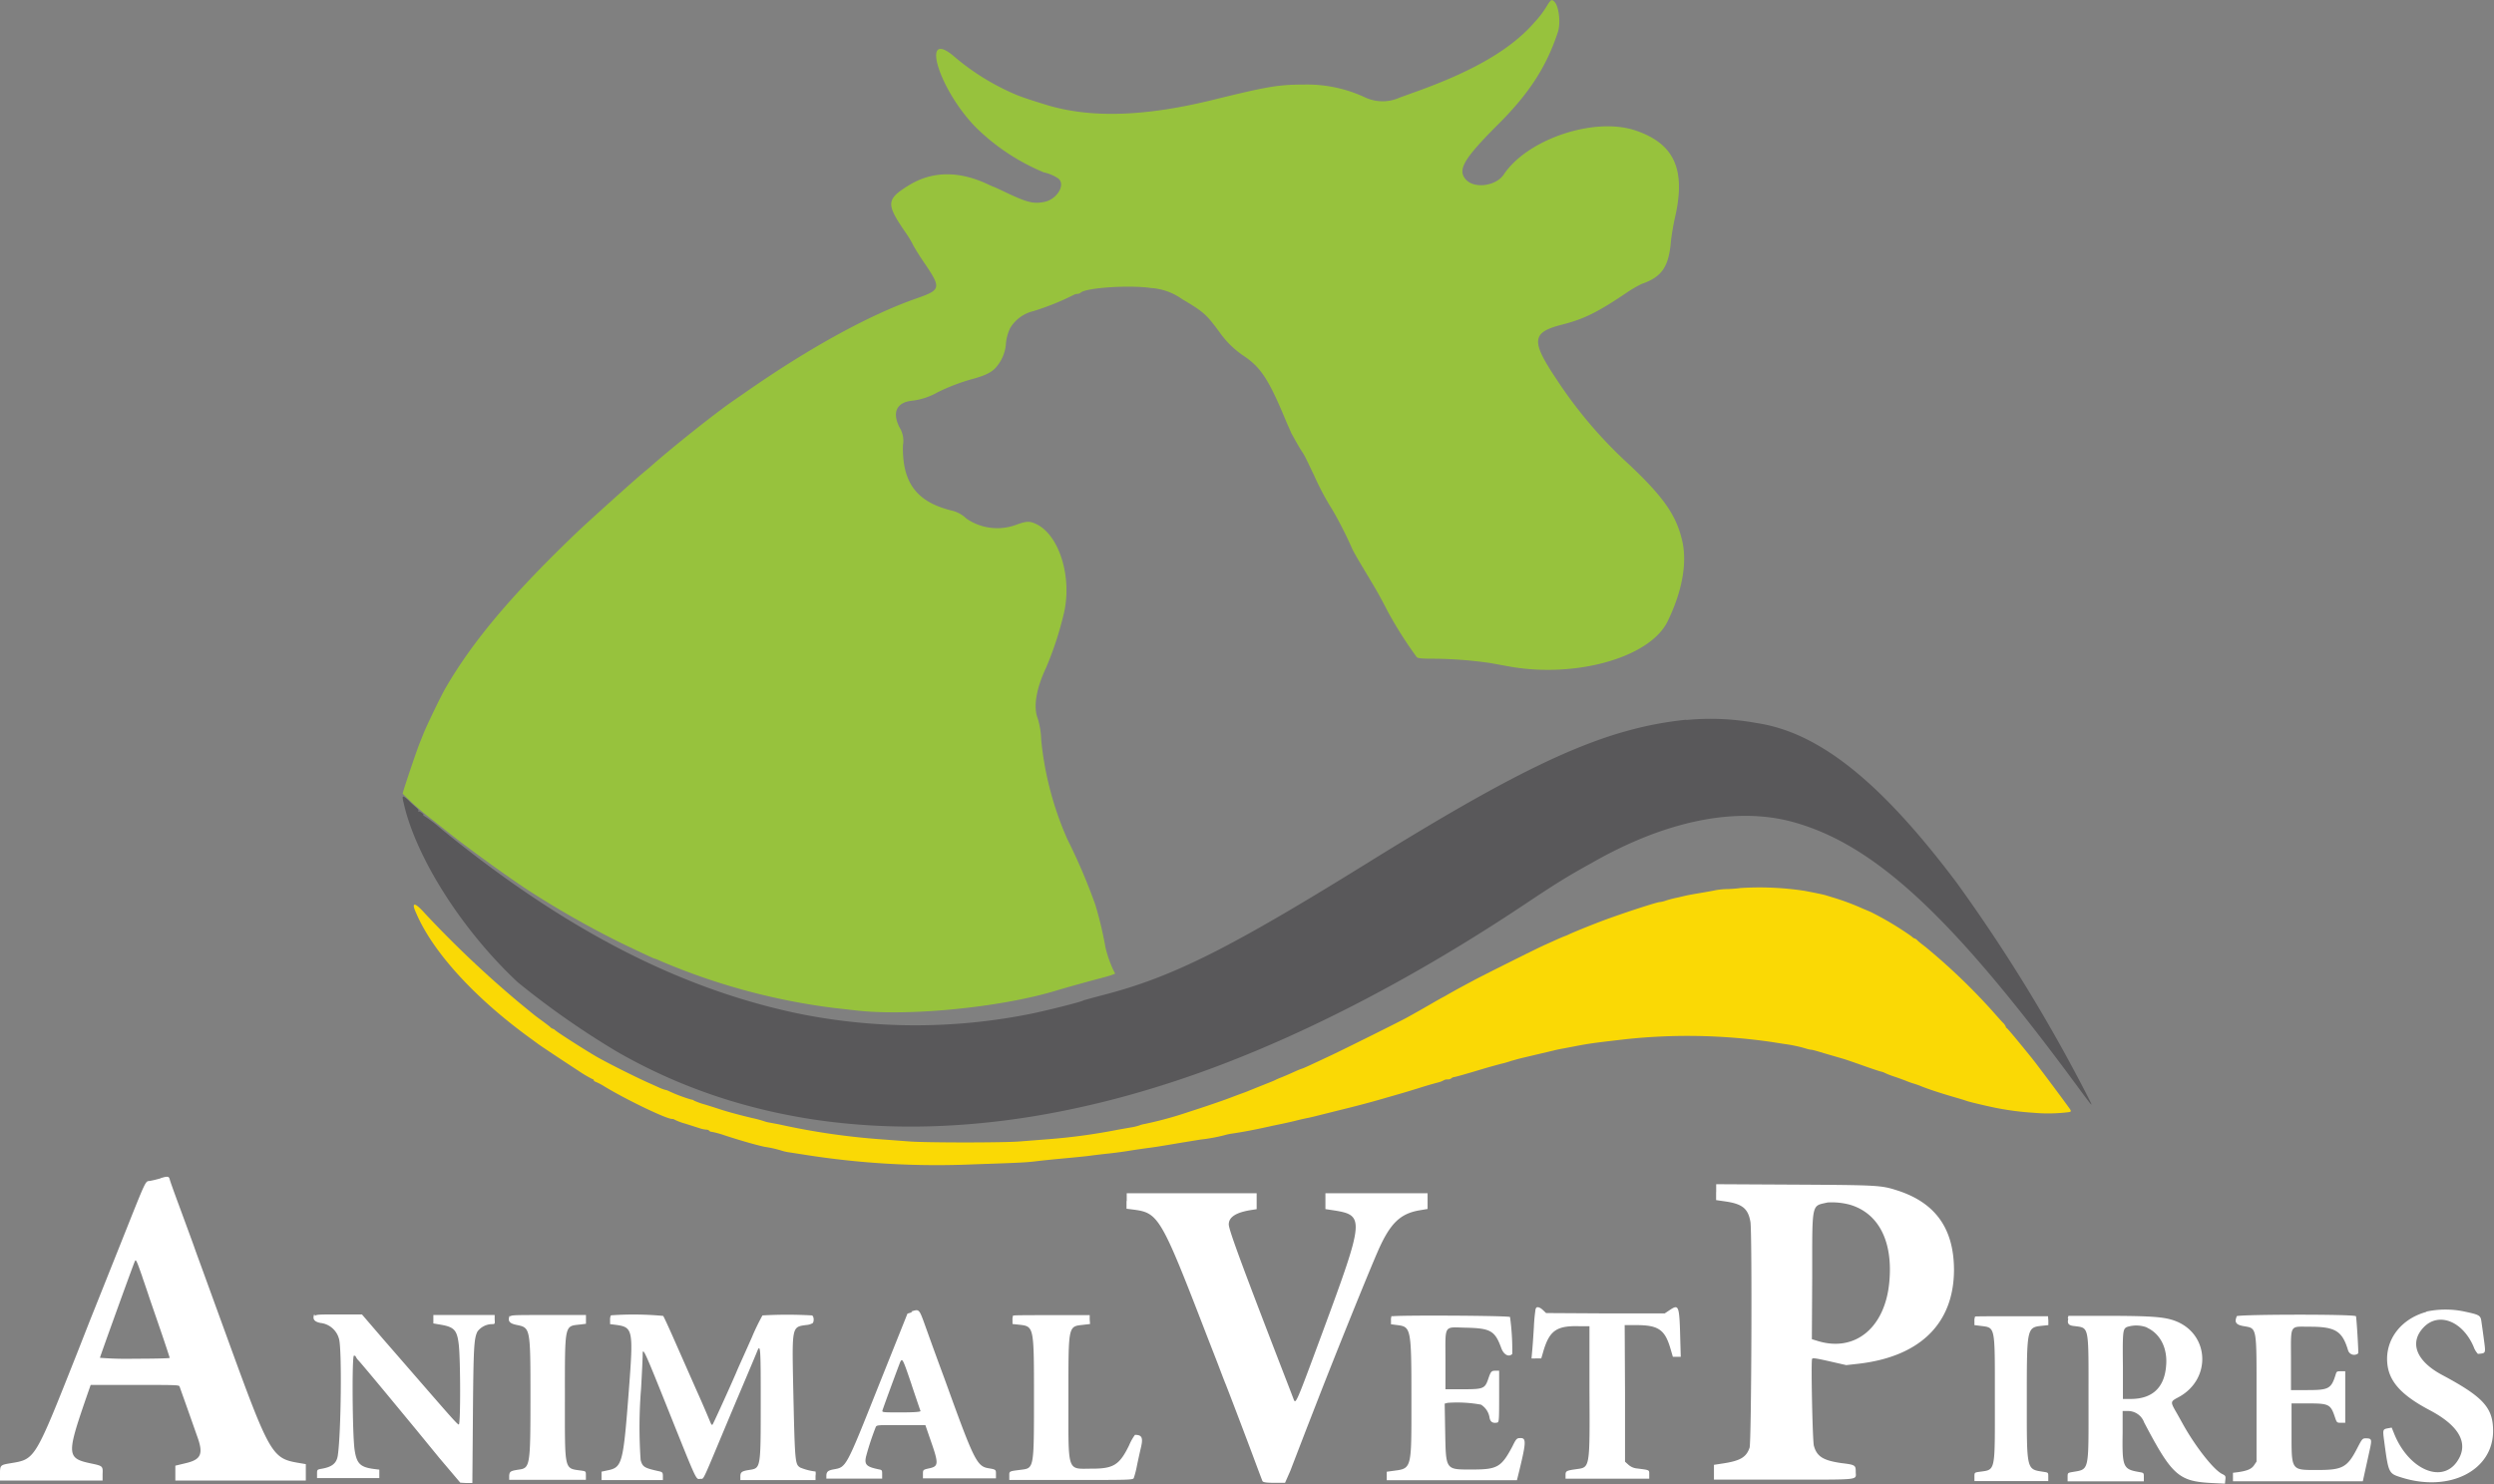 <svg xmlns="http://www.w3.org/2000/svg" id="svg" viewBox="0 0 357.61 212.86"><rect x="0" y="0" width="357.61" height="212.86" fill="#808080" stroke="none"/><defs><style>.cls-1{fill:#fff;}.cls-1,.cls-2,.cls-3,.cls-4{fill-rule:evenodd;}.cls-2{fill:#97c23d;}.cls-3{fill:#59585a;}.cls-4{fill:#fad905;}</style></defs><path id="path3" class="cls-1" d="M23.05,169c-.5.15-1.18.31-1.51.37-.76.13-.39-.65-4.18,8.85-1.74,4.36-3.73,9.35-4.43,11.09L11.09,194c-6.16,15.53-6,15.28-9.63,15.88-1.4.23-1.46.29-1.46,1.47v1l7.35,0,7.36,0,0-.94c.06-1.14,0-1.16-1.66-1.51-3.45-.72-3.5-1.24-.8-9.1l.75-2.16,6.32,0c5.71,0,6.34,0,6.42.21l1.11,3.12c.56,1.58,1.18,3.35,1.38,3.92,1,2.69.63,3.47-1.72,4l-1.37.33v2.13l9.36,0,9.35,0V210l-1.11-.19c-3.76-.64-4.11-1.26-10.23-18.12-2.25-6.18-3.66-10.08-4.09-11.24-.25-.68-.51-1.41-.58-1.62-.15-.43-.47-1.3-2.23-6.09-.66-1.77-1.23-3.38-1.27-3.57-.11-.47-.31-.49-1.33-.18m223.06,2v1.14l1.25.18c2.48.35,3.34,1,3.67,2.95.26,1.51.15,31.59-.12,32.38-.47,1.39-1.36,1.9-3.93,2.28l-1.18.18v2.12h10.07c11.25,0,10.26.11,10.26-1.13,0-.92-.06-1-2-1.23-2.66-.38-3.57-.94-4-2.49-.19-.63-.43-12-.26-12.46.07-.17.54-.1,2.49.34l2.41.55,1.69-.19c8.85-1,13.72-5.74,13.76-13.42,0-5.95-2.64-9.69-8.15-11.45-2.29-.74-2.77-.76-14.67-.83l-11.28-.06v1.14m-84.55,1.25v1.13l.88.11c3.71.47,4,.88,10.64,18.1l1.5,3.85c.47,1.23,1,2.65,1.22,3.16.78,2,2.49,6.49,3.78,9.93.74,2,1.4,3.74,1.46,3.89s.33.27,1.68.27h1.57L185,211l1.2-3.12,1.13-2.93,1.62-4.16c2.75-7.07,7.2-18.08,8.62-21.33,1.75-4,3.2-5.4,6-5.87l1.13-.19v-2.25H190.05v2.27l1.19.18c4.45.7,4.41,1.21-1.55,17.34-3.94,10.64-3.9,10.56-4.23,9.67l-.46-1.2c-6.73-17.39-8.81-23-8.81-23.79,0-1.08,1.08-1.75,3.35-2.09l.65-.1v-2.28H161.56v1.14m103.69.5c4.14,1.22,6.21,5.28,5.65,11.13-.61,6.54-4.93,10.07-10.28,8.41l-.82-.25.05-9.12c0-10.72-.12-9.93,2.2-10.49a10.08,10.08,0,0,1,3.2.32M20.41,183.17c.4,1.14.81,2.36.92,2.7s.84,2.45,1.61,4.69,1.39,4.13,1.39,4.2-2.25.12-5,.12a49.27,49.27,0,0,1-5-.13c0-.13,4.28-12,4.93-13.66.22-.58.23-.57,1.16,2.08m199.76,4.6a24.55,24.55,0,0,0-.24,2.58c-.08,1.34-.19,2.91-.25,3.49l-.09,1H221l.29-1c.88-3,1.91-3.72,5.17-3.62l1.45,0,0,9.09c.06,11.24.08,11.14-1.79,11.4-1.53.21-1.64.27-1.64.85v.53l6,0,6,0v-.61c0-.67.09-.62-1.75-.86a2.13,2.13,0,0,1-1.23-.53l-.49-.44,0-9.79-.05-9.8h1.67c3.17,0,4.1.65,4.9,3.39l.34,1.16H241l-.06-2.14c-.13-5.29-.19-5.45-1.52-4.57l-.72.48-8.5,0-8.51-.05-.44-.42c-.44-.42-.87-.54-1-.29m-89.43.58-.7.21-4,10c-4.9,12.3-4.74,12-6.63,12.35-.8.15-1,.36-1,.94l0,.38,4,0,4,0v-.61c0-.55,0-.63-.43-.71-1.83-.37-2.14-.68-1.88-1.85a39.27,39.27,0,0,1,1.4-4.25c.14-.27.37-.28,3.63-.25l3.48,0,.82,2.38c1.08,3.09,1.06,3.51-.17,3.79-1,.22-1,.22-1,.85v.61h10.47v-.61c0-.65,0-.66-1.12-.85-1.58-.27-2.06-1.22-5.77-11.48-.38-1.06-.79-2.17-.9-2.46-.55-1.49-1.2-3.27-2.14-5.89-1.14-3.16-1-3-2.25-2.64m217.3.05c-3.67,1-5.94,4-5.62,7.38.24,2.6,2,4.57,6.08,6.72,4.32,2.28,5.68,4.85,3.91,7.39-2.21,3.18-6.94,1.09-9-4l-.36-.89-.55.1c-.74.14-.75.19-.52,1.89.61,4.57.62,4.59,2.49,5.17,6.87,2.16,13.12-1,13.12-6.68,0-3.33-1.4-4.87-7.25-8-3.78-2-4.82-4.67-2.69-6.88s5.58-.89,7.16,2.83a2.76,2.76,0,0,0,.61,1c1.15-.11,1.13,0,.85-2.08-.13-1-.29-2.11-.35-2.53-.12-.93-.28-1-2.41-1.46a13.16,13.16,0,0,0-5.49,0m-302.85.38c-.28.71,0,1.07.89,1.25a3.09,3.09,0,0,1,2.66,2.29c.43,1.39.3,13.5-.17,16.7-.17,1.15-.82,1.68-2.41,1.94-.55.1-.57.13-.57.71v.61h8.93v-1.21l-.81-.1c-1.94-.26-2.45-.78-2.74-2.79-.31-2.19-.39-13.46-.09-13.46.14,0,.25.06.25.12a2.08,2.08,0,0,0,.42.59c.24.25,2.13,2.5,4.2,5l4,4.84L63,209.12l3,3.54.87.05.86,0,.08-9.74c.08-9.77.15-11,.66-12a2.67,2.67,0,0,1,2-1.05c.5,0,.51,0,.46-.66l0-.65H62.14v1.21l1,.17c2,.34,2.41.77,2.65,2.94s.26,11.39,0,11.39-1.81-1.87-10.89-12.3l-3-3.49H48.59c-2.72,0-3.34,0-3.4.22m27.87,0c-.28.74,0,1.07,1,1.28,2,.41,2,.34,2,10.54,0,9.61-.06,10-1.64,10.21-1.23.19-1.36.27-1.41.89l0,.58h11v-.61c0-.59,0-.61-.58-.7-2.58-.38-2.43.29-2.43-10.47s-.08-10.23,2.23-10.5l.79-.1,0-.63,0-.63-5.36,0c-4.52,0-5.37,0-5.44.18m14.37-.12a1.48,1.48,0,0,0-.11.68v.57l.8.1c2.48.33,2.55.67,1.9,9.26-.82,10.71-.94,11.18-3.09,11.62l-.84.18v1.21h8.8l0-.58c0-.54-.09-.59-.66-.71-2-.45-2.26-.6-2.53-1.59a68.11,68.11,0,0,1,.06-10.21c.13-2.25.23-4.43.23-4.85,0-1.23.15-.92,3.94,8.56,3.9,9.73,3.69,9.27,4.32,9.2s0,1.08,5.18-11.22c1.53-3.6,2.88-6.8,3-7.12.45-1.1.5-.35.49,7.48,0,9.53,0,9.32-1.69,9.59-1,.16-1.23.3-1.23.91v.54h10.78v-.62a1.81,1.81,0,0,0,0-.61,8.26,8.26,0,0,1-2.2-.57c-.75-.49-.76-.68-1-11.45-.18-8.86-.21-8.72,1.91-9a2,2,0,0,0,.9-.28c.21-.32.13-1-.12-1.09a62.14,62.14,0,0,0-7.1,0,30.83,30.83,0,0,0-1.51,3.12c-.73,1.65-1.48,3.31-1.65,3.69s-.42.94-.54,1.23c-.55,1.33-3.34,7.49-3.46,7.62s-.23-.13-.37-.47-1-2.4-2-4.61l-3.16-7.16c-.76-1.73-1.46-3.24-1.55-3.35a45.66,45.66,0,0,0-7.4-.09m57.6,0a1.48,1.48,0,0,0-.11.68v.57l.93.1c2.16.25,2.15.18,2.15,10.49,0,10.1,0,10.08-1.8,10.31s-1.74.19-1.74.86v.61h8.85c8.27,0,8.86,0,9-.27a13.91,13.91,0,0,0,.47-1.85c.18-.87.43-2,.56-2.54.33-1.41.14-1.81-.86-1.81a7.23,7.23,0,0,0-.83,1.48c-1.38,2.83-2.23,3.37-5.32,3.37-3.65,0-3.39.79-3.39-10.12,0-10.63-.07-10.26,2.19-10.52l.91-.11-.05-.63,0-.64-5.4,0c-3,0-5.44,0-5.5.06m54.21,0a1.48,1.48,0,0,0-.11.68v.57l.86.11c2,.25,2.07.36,2.07,10.49,0,10.48.12,10.05-2.81,10.45l-.73.1v1.22l9.34,0,9.33,0,.36-1.46c1-4.14,1-4.67,0-4.58-.38,0-.53.2-1,1.17-1.59,3-2.17,3.33-5.76,3.33-3.89,0-3.78.16-3.89-5.5l-.07-3.95.42-.11a18.81,18.81,0,0,1,4.79.26,2.67,2.67,0,0,1,1.22,1.84c.1.63.45.86,1.1.73.26-.05.28-.29.28-3.74v-3.7l-.46,0c-.62,0-.72.05-1.08,1.11-.5,1.47-.68,1.55-3.67,1.55h-2.49v-4.17c0-5.21-.3-4.73,2.92-4.66,3.56.08,4.18.43,5.09,2.94.35.94,1.07,1.33,1.57.83a34.48,34.48,0,0,0-.32-5.3c-.12-.21-16.73-.29-16.93-.09m83.63,0a1.48,1.48,0,0,0-.11.68v.57l.8.1c2.24.3,2.13-.24,2.13,10.44,0,10.86.16,10.15-2.35,10.52-.56.09-.58.11-.58.7v.61H293.7v-.61c0-.59,0-.61-.58-.7-2.59-.41-2.5,0-2.5-10.47,0-10.19,0-10.25,2.15-10.49l.94-.1,0-.64-.05-.63-5.32,0c-2.93,0-5.38,0-5.43.06m13.66.27c-.17.72,0,1,.9,1.08,2.13.29,2-.16,2,10.49s.17,10-2.42,10.46c-.56.1-.58.13-.58.71v.61H307.4v-.61c0-.58,0-.61-.57-.71-2.43-.41-2.54-.66-2.47-5.61l0-3.16.81,0a2.47,2.47,0,0,1,2.27,1.63c4,7.61,4.94,8.46,9.72,8.7l1.87.09.06-.57c.07-.52,0-.59-.46-.82-1.2-.57-3.83-3.92-5.61-7.12-.21-.38-.63-1.14-.94-1.68-.89-1.55-.89-1.58.24-2.18,4.93-2.61,4.5-9.35-.7-11.07-1.48-.49-3.44-.62-9.45-.63h-5.58l-.1.37m24.18-.15c-.28.73,0,1.07,1,1.25,2,.36,1.89-.15,1.89,10.52v8.91l-.35.52c-.37.56-1,.81-2.3,1l-.73.09v1.22H338.8l.32-1.46.65-2.95c.36-1.64.33-1.75-.57-1.75-.44,0-.52.1-1.15,1.32-1.45,2.84-2.13,3.22-5.7,3.22-3.88,0-3.77.16-3.77-5.47v-4.08l2.31,0c3.09,0,3.29.12,3.92,2,.26.76.28.78.87.78h.6v-7.39h-.61c-.55,0-.63,0-.76.46-.64,2.07-1,2.24-4.1,2.24H328.5V195c0-5.17-.26-4.71,2.68-4.71,3.69,0,4.67.61,5.5,3.37a.91.91,0,0,0,1.46.45c.07-.08-.23-5-.32-5.32s-17-.28-17.11,0m-12.87,1.63c1.94.88,3,3,2.75,5.53-.25,3.06-1.95,4.66-4.95,4.7H304.4l0-4.54c-.06-5.21,0-5.46.55-5.77a4.3,4.3,0,0,1,2.93.07m-177.17,8.2c.67,2,1.24,3.67,1.28,3.77s-.56.2-2.74.2c-2.6,0-2.8,0-2.72-.27.27-.85,2.44-6.72,2.57-7,.29-.54.38-.35,1.61,3.28"></path><path id="path0" class="cls-2" d="M221.9.7a14,14,0,0,1-1.82,2.44c-3.27,3.8-8.53,6.92-16.6,9.85l-2.77,1a5.92,5.92,0,0,1-4.93,0,19.61,19.61,0,0,0-8.85-1.86c-3.59,0-5.18.27-12.86,2.16C164.2,16.73,156.32,17,149.9,15c-2.24-.69-3.33-1.06-4.17-1.4a34.26,34.26,0,0,1-8.79-5.39c-5.14-4.5-2.32,4.76,3.11,10.18a30.62,30.62,0,0,0,9.61,6.33,5.9,5.9,0,0,1,2.08.88c1.1.86-.16,3-2,3.36-1.52.31-2.43.09-5.36-1.29-1-.48-1.85-.87-1.89-.87s-.42-.17-.87-.38c-4.16-1.95-8-1.89-11.34.18s-3.22,2.71-.22,7.06a13.06,13.06,0,0,1,.82,1.39c.21.42,1,1.73,1.83,2.91,2.25,3.36,2.18,3.63-1.29,4.84-6.7,2.34-15.26,7-24.57,13.5l-1.69,1.17c-2.53,1.73-8.93,6.82-12,9.56L92,68c-1.35,1.14-7.41,6.59-9,8.09-9.43,9-15.14,15.75-19.1,22.57-.71,1.24-2.78,5.51-3.23,6.7l-.47,1.16c-.47,1.16-2.46,7.06-2.46,7.31a39.22,39.22,0,0,0,4.38,3.85l1.79,1.42c3.3,2.64,9.56,7.16,12.47,9a135.38,135.38,0,0,0,12.81,7.22c3.35,1.6,4.57,2.17,4.68,2.17a7.29,7.29,0,0,1,.81.33,92.61,92.61,0,0,0,24.9,6.75l3,.34c7.59.91,21-.41,29-2.87,1.13-.34,3.8-1.09,5.69-1.59,1-.26,2-.54,2.2-.63l.43-.17-.29-.58a16.91,16.91,0,0,1-1.1-3.19,53.42,53.42,0,0,0-1.45-6.1,83,83,0,0,0-4-9.38,46.33,46.33,0,0,1-3.76-14.24,11.88,11.88,0,0,0-.49-3.08c-.67-1.66-.24-4.29,1.19-7.32a47.92,47.92,0,0,0,2.51-7.63c1.3-5.25-.61-11.47-4-13-.89-.4-1.32-.39-2.72.11a7.8,7.8,0,0,1-7.22-.86,4.5,4.5,0,0,0-2.15-1.16c-5-1.24-7.06-4-6.95-9.33a3.65,3.65,0,0,0-.46-2.54c-1.12-2.13-.49-3.6,1.66-3.86a9.77,9.77,0,0,0,3.77-1.22,28.1,28.1,0,0,1,5-1.91c1.86-.5,2.88-1,3.51-1.83a5.82,5.82,0,0,0,1.27-3,6.47,6.47,0,0,1,.62-2.46,5.32,5.32,0,0,1,3.35-2.45,37.31,37.31,0,0,0,5.76-2.32,1.37,1.37,0,0,1,.55-.15.71.71,0,0,0,.44-.16c.72-.72,7-1.14,10.1-.68a8.61,8.61,0,0,1,4.44,1.58c3.09,1.83,3.46,2.16,5.31,4.65a13.35,13.35,0,0,0,3.61,3.55c2.37,1.61,3.5,3.33,5.78,8.77.41,1,.88,2,1,2.31l.65,1.16c.19.34.62,1.09,1,1.66s1,2,1.58,3.16a38.87,38.87,0,0,0,2.66,5,57,57,0,0,1,2.81,5.54c.27.6,1,1.82,2.24,3.89s1.62,2.7,2.91,5.2a58.19,58.19,0,0,0,4.11,6.47c.18.18.7.23,2.56.23a60,60,0,0,1,8,.62l2.47.45c9.63,1.81,20.41-1.21,22.94-6.42,2.09-4.28,2.83-8.35,2.11-11.52-.84-3.69-2.69-6.34-7.64-11A63.73,63.73,0,0,1,223.2,54.42c-3.72-5.55-3.6-6.75.79-7.86,3.1-.79,5.08-1.76,9.21-4.55a16.9,16.9,0,0,1,2.21-1.29c2.9-1,3.87-2.45,4.19-6.17a34,34,0,0,1,.6-3.47c1.54-6.81-.14-10.48-5.67-12.36-5.88-2-15.51,1.21-18.91,6.31-1.12,1.67-4.24,2.08-5.44.71s-.4-2.88,4.73-8c4.39-4.39,6.84-8.2,8.47-13.13.43-1.32.16-3.71-.5-4.37-.37-.37-.49-.31-1,.48"></path><path class="cls-3" d="M241.78,103.23c-11.58,1.2-22.21,6-45.05,20.14-20.36,12.65-28.59,16.78-38.57,19.35-1.48.39-2.75.73-2.82.78-.31.19-4.3,1.21-7.2,1.84a84,84,0,0,1-34.3-.1c-16.93-3.68-33.12-12.11-50.55-26.33A21,21,0,0,0,60.78,117c-.08,0-.1,0-.05-.11s-.51-.57-.74-.5c-.07,0-.08,0,0-.1s-.1-.29-.33-.49-.72-.62-1.07-1c-.88-.79-1-.75-.71.37,1.76,7.85,8.39,18.26,16.34,25.7A119.63,119.63,0,0,0,88.4,150.8c23.07,13.32,52.35,14.33,84.07,2.89,14.59-5.26,30.43-13.49,46.18-24,4.35-2.9,6-3.94,9.73-6,10.54-6,20.55-8,28.64-5.81,11.92,3.26,23.15,13.77,41.58,38.92,1.49,2,1.58,2.1.83.62a235.77,235.77,0,0,0-18.87-30.82c-10.91-14.51-19.76-21.58-28.71-22.9a36.47,36.47,0,0,0-10.07-.43"></path><path id="path2" class="cls-4" d="M249.43,127.39c-.47.06-1.28.12-1.81.13a10.31,10.31,0,0,0-1.62.16c-.36.08-1.34.26-2.19.4s-1.78.31-2.08.38-.92.22-1.39.32a13.46,13.46,0,0,0-1.47.39,3.77,3.77,0,0,1-.86.21c-.37,0-4.37,1.29-7.37,2.37-1.62.58-4.64,1.79-5.66,2.26a5.28,5.28,0,0,1-.72.3s-.61.25-1.27.55l-1.51.68c-1.09.48-9,4.44-10.17,5.07L209,141.85l-1.39.78a8.34,8.34,0,0,1-.73.41c-.12.06-.82.45-1.54.87-1.53.88-2.7,1.55-3.77,2.13s-8.91,4.48-10.63,5.29c-3.21,1.51-4.11,1.92-4.18,1.92a9.66,9.66,0,0,0-1,.4q-1.47.67-2.34,1c-.21.09-.5.22-.65.3s-1,.41-1.85.75l-1.89.76c-.16.08-.82.32-1.46.55l-1.46.55c-.48.19-3.25,1.15-4.7,1.61l-1.62.53a54,54,0,0,1-5.7,1.52,3.58,3.58,0,0,0-.78.22,7.79,7.79,0,0,1-1.23.28l-1.76.31A85.69,85.69,0,0,1,150,163.42l-3.7.29c-2.17.2-13.6.2-16,0l-3.85-.29a100.91,100.91,0,0,1-14.78-2.16l-1.23-.23a5,5,0,0,1-.93-.23,15.8,15.8,0,0,0-1.61-.43c-1.81-.43-3.62-.92-4.62-1.25-.47-.16-1.48-.48-2.24-.71a10,10,0,0,1-1.53-.55.57.57,0,0,0-.36-.14,22.09,22.09,0,0,1-3.3-1.25,1.45,1.45,0,0,0-.42-.14,6.07,6.07,0,0,1-1.05-.4l-1.65-.74c-2-.91-6.17-3-7.55-3.84-1.88-1.12-5.32-3.33-5.59-3.6a.7.7,0,0,0-.32-.19,1.07,1.07,0,0,1-.41-.28c-.17-.15-.69-.54-1.15-.88-1.12-.81-1-.74-3.23-2.56A152.65,152.65,0,0,1,60.92,131c-1.49-1.67-2-1.65-1.23,0,2.42,5.65,8.56,12.33,16.7,18.17l.76.56c.37.28,3.15,2.13,5.83,3.88a17.3,17.3,0,0,0,2,1.18.16.16,0,0,1,.16.15c0,.08.14.19.31.24a9,9,0,0,1,1.27.68c3.12,1.89,8.83,4.63,9.64,4.63a.75.75,0,0,1,.42.13,8.59,8.59,0,0,0,1.53.56l2,.64a4.15,4.15,0,0,0,1,.21.49.49,0,0,1,.39.16.49.49,0,0,0,.37.15,13.61,13.61,0,0,1,1.88.52c2.54.82,4.63,1.41,5.76,1.64a15.43,15.43,0,0,1,2.41.55,7.07,7.07,0,0,0,1.18.25l1.87.29A120.92,120.92,0,0,0,139.62,167c6.82-.23,7.59-.27,9.16-.47.68-.08,2.41-.26,3.85-.39s3.11-.3,3.7-.38,1.77-.22,2.62-.31,2.13-.26,2.85-.38,1.9-.29,2.62-.39c1.33-.17,1.74-.24,5-.79l2.7-.44a24.59,24.59,0,0,0,3.38-.61,9.08,9.08,0,0,1,1.08-.24c1.74-.25,3.67-.63,5.93-1.14l1.54-.32c.51-.11,1.27-.28,1.7-.39s1.15-.28,1.61-.37,1.09-.24,1.39-.32l3.08-.77c2.62-.64,4.69-1.19,6.16-1.62l1.39-.4c1.76-.5,2.26-.65,3.85-1.14,1.4-.44,1.85-.57,2.92-.86a3.33,3.33,0,0,0,.84-.31,1,1,0,0,1,.57-.14.8.8,0,0,0,.51-.13.87.87,0,0,1,.51-.22c.23-.05.8-.2,1.27-.34l1.31-.38,1.54-.46c.59-.18,1.72-.49,2.5-.7a14,14,0,0,0,1.56-.45c.07,0,.71-.21,1.42-.38l4.61-1.09c.29-.08.92-.21,1.38-.29l1.74-.33c.49-.1,1.33-.25,1.85-.33,1-.15,1.32-.2,5.19-.65a83.6,83.6,0,0,1,21,.37l1.93.3a20.54,20.54,0,0,1,3,.63,4.33,4.33,0,0,0,.77.19c.26,0,1.09.26,1.85.49l1.89.55,1,.29c.27.08,1.5.5,2.73.94s2.41.83,2.62.87a2.13,2.13,0,0,1,.54.2,12.47,12.47,0,0,0,1.38.53c.68.23,1.44.51,1.7.62a11.09,11.09,0,0,0,1.08.38c.33.1.75.25.92.32.89.38,2.74,1,5.16,1.7.64.18,1.29.39,1.46.45.41.16,3.49.88,4.55,1.07a40.76,40.76,0,0,0,5,.63,23.63,23.63,0,0,0,5.14-.09c.29-.06.32-.12.18-.37s-4.57-6.21-5.52-7.39c-2.1-2.6-3.47-4.24-3.59-4.29a.24.24,0,0,1-.13-.2,1.73,1.73,0,0,0-.42-.58c-.23-.23-.91-1-1.5-1.67a88.89,88.89,0,0,0-9.62-9.21c-.55-.42-1.1-.85-1.21-1a.75.75,0,0,0-.32-.19,1,1,0,0,1-.41-.28,44.62,44.62,0,0,0-5.94-3.55l-1.14-.48a34.76,34.76,0,0,0-4.08-1.53l-1.08-.33c-.33-.11-1.27-.31-3.15-.67a43,43,0,0,0-9.32-.39"></path></svg>